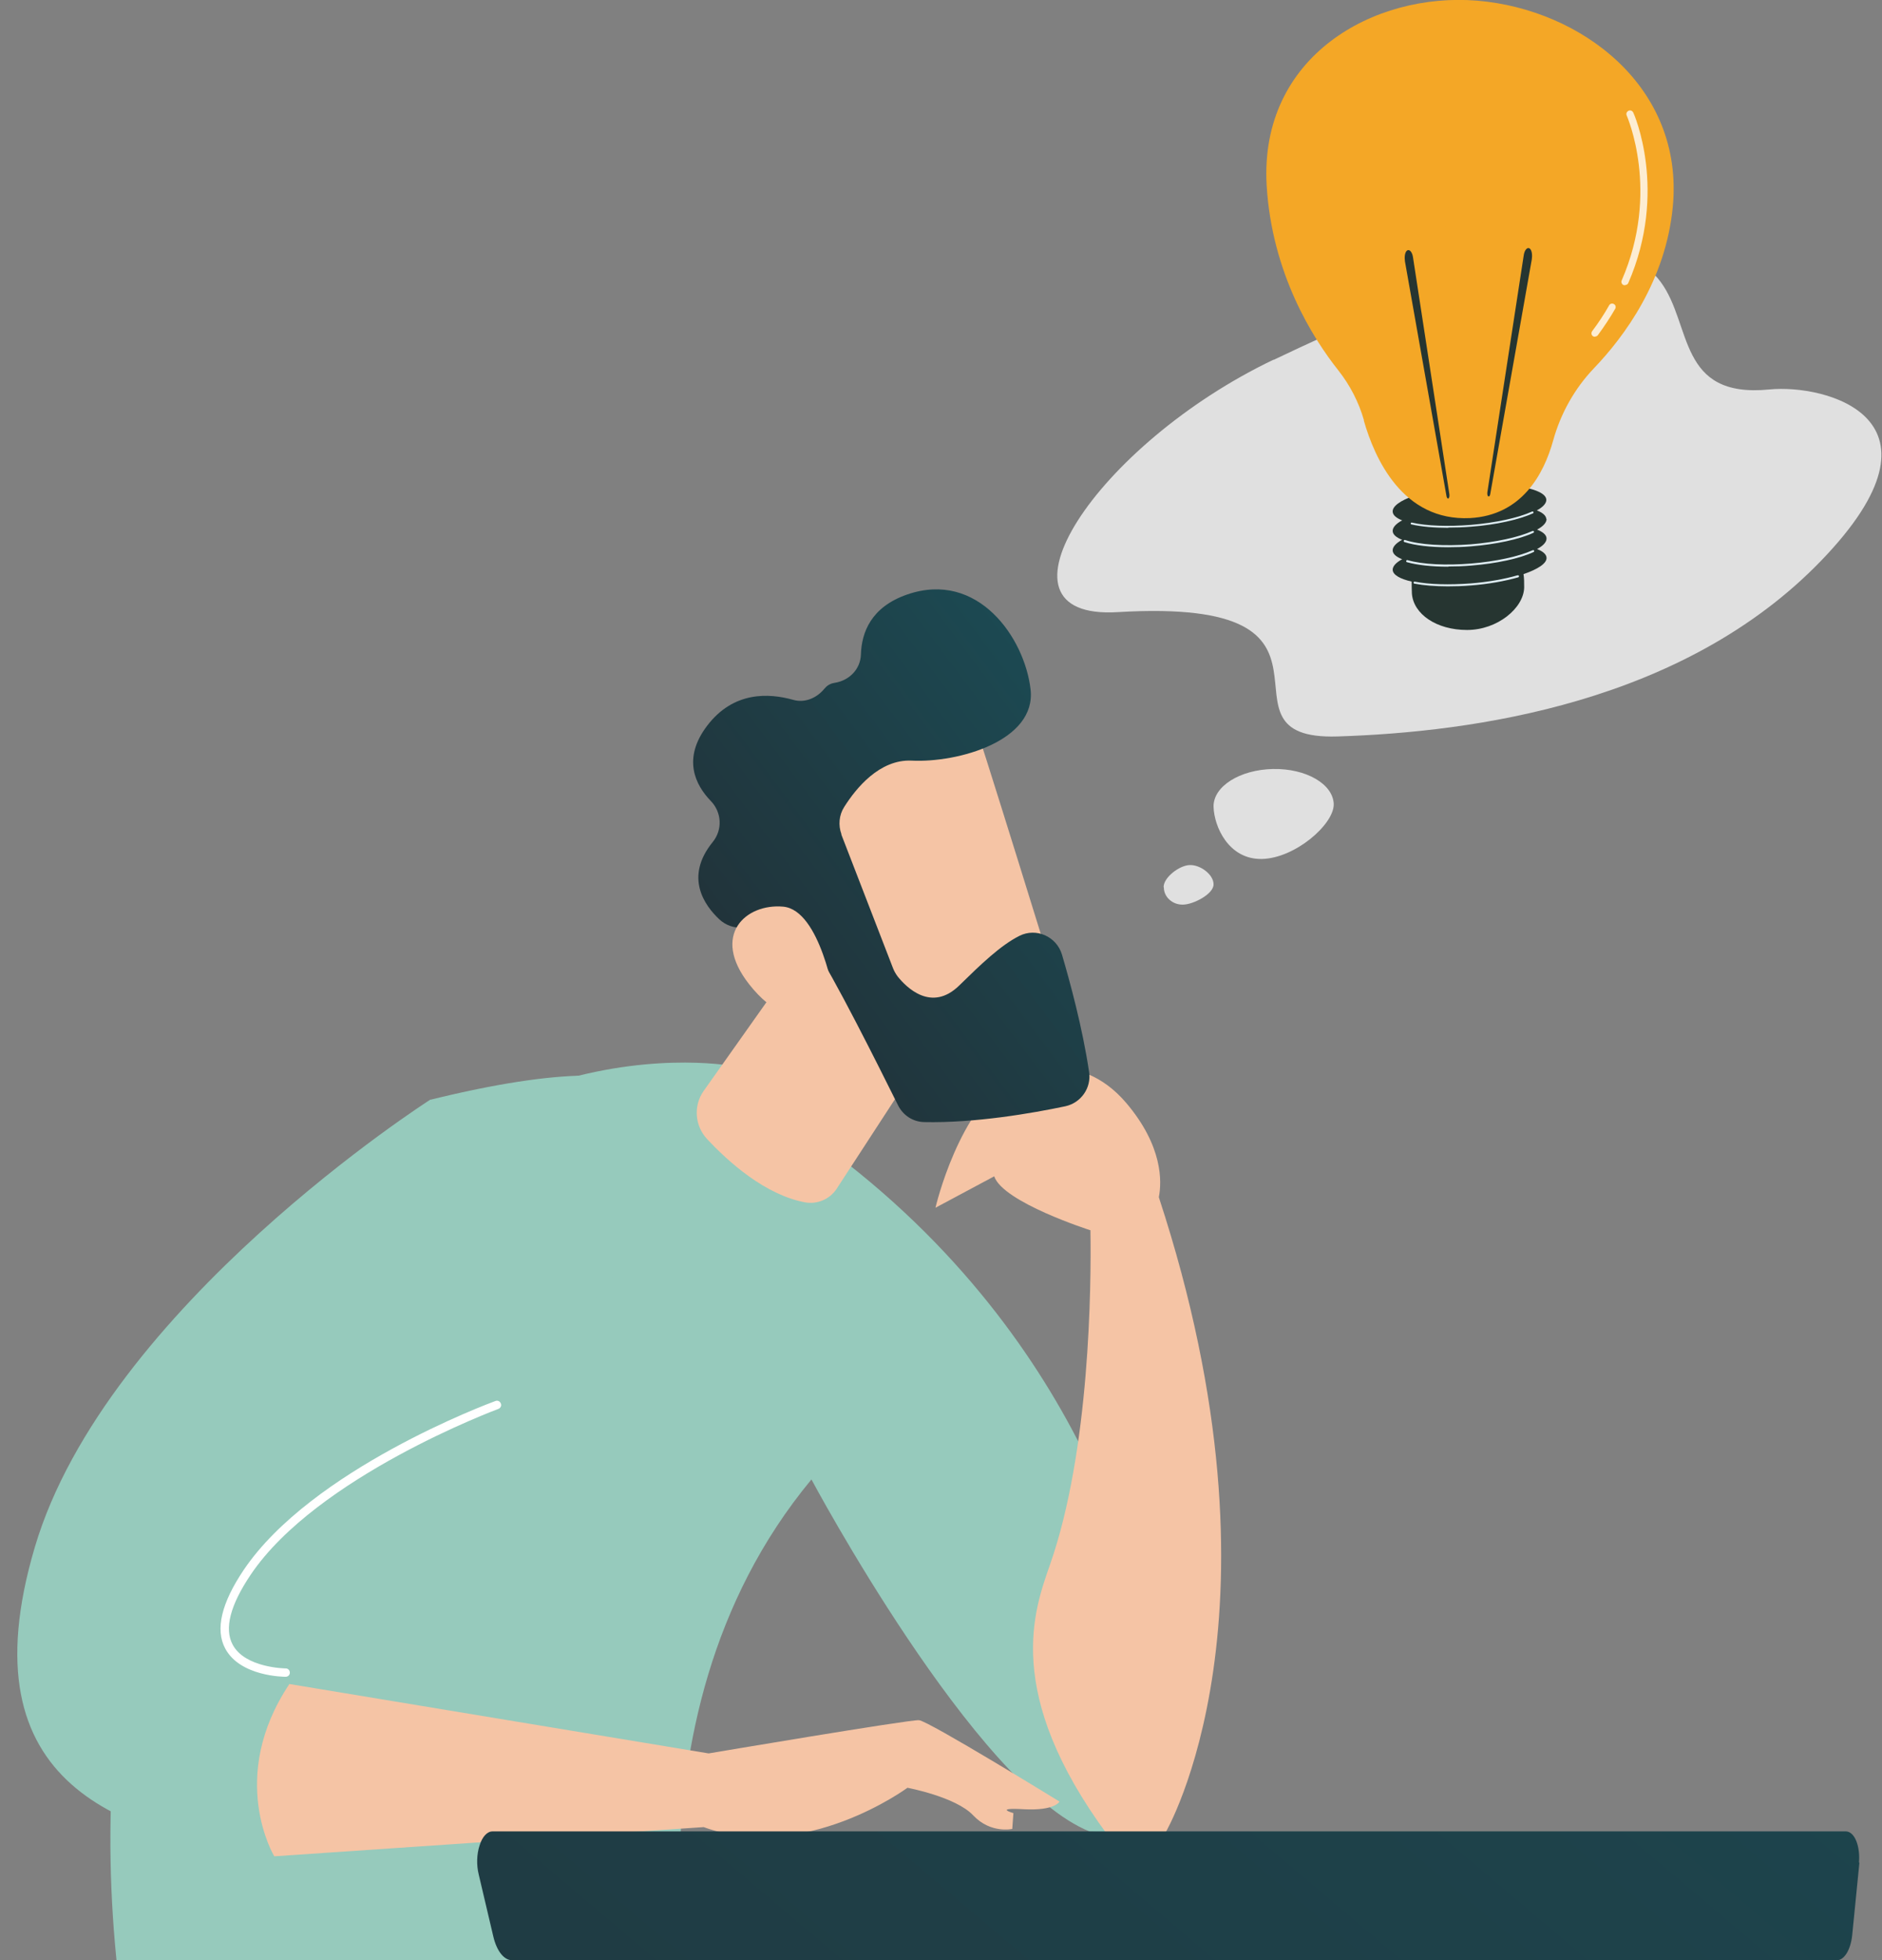 <svg xmlns="http://www.w3.org/2000/svg" xmlns:xlink="http://www.w3.org/1999/xlink" id="Layer_1" viewBox="0 0 83.31 86.71"><rect x="0" y="0" width="83.31" height="86.71" fill="#808080" stroke="none"/><defs><style>      .cls-1 {        fill: #96cabc;      }      .cls-2 {        fill: url(#linear-gradient-2);      }      .cls-3, .cls-4 {        fill: #fff;      }      .cls-4 {        opacity: .79;      }      .cls-5 {        fill: none;      }      .cls-6 {        fill: url(#linear-gradient-4);      }      .cls-7 {        fill: #e0e0e0;      }      .cls-8 {        fill: url(#linear-gradient-3);      }      .cls-9 {        fill: url(#linear-gradient-5);      }      .cls-10 {        fill: url(#linear-gradient-8);      }      .cls-11 {        fill: url(#linear-gradient-7);      }      .cls-12 {        fill: url(#linear-gradient-6);      }      .cls-13 {        fill: #f5c4a5;      }      .cls-14 {        fill: #263531;      }      .cls-15 {        fill: #f4a726;      }      .cls-16 {        fill: url(#linear-gradient);      }      .cls-17 {        clip-path: url(#clippath);      }    </style><clipPath id="clippath"><rect class="cls-5" y="25.71" width="83.31" height="61.01"></rect></clipPath><linearGradient id="linear-gradient" x1="-3297.78" y1="466.03" x2="-3279.85" y2="466.03" gradientTransform="translate(2392.57 -2307.95) rotate(-36.88)" gradientUnits="userSpaceOnUse"><stop offset="0" stop-color="#21343b"></stop><stop offset="1" stop-color="#1c4952"></stop></linearGradient><linearGradient id="linear-gradient-2" x1="38.04" y1="112.01" x2="63.37" y2="112.01" gradientUnits="userSpaceOnUse"><stop offset="0" stop-color="#40a5be"></stop><stop offset="1" stop-color="#40a5be"></stop></linearGradient><linearGradient id="linear-gradient-3" x1="40.97" y1="112.01" x2="66.29" y2="112.01" xlink:href="#linear-gradient-2"></linearGradient><linearGradient id="linear-gradient-4" x1="11.54" y1="131.18" x2="83.75" y2="45.79" gradientTransform="matrix(1,0,0,1,0,0)" xlink:href="#linear-gradient"></linearGradient><linearGradient id="linear-gradient-5" x1="61.44" y1="33.57" x2="79.66" y2="-8.1" gradientUnits="userSpaceOnUse"><stop offset="0" stop-color="#e0eef4"></stop><stop offset="1" stop-color="#daeaf1"></stop></linearGradient><linearGradient id="linear-gradient-6" x1="61.21" y1="33.46" x2="79.42" y2="-8.21" xlink:href="#linear-gradient-5"></linearGradient><linearGradient id="linear-gradient-7" x1="60.84" y1="33.3" x2="79.06" y2="-8.37" xlink:href="#linear-gradient-5"></linearGradient><linearGradient id="linear-gradient-8" x1="60.66" y1="33.22" x2="78.88" y2="-8.44" xlink:href="#linear-gradient-5"></linearGradient></defs><g class="cls-17"><g><g><path class="cls-1" d="M6.62,94.71s2.68,1.17,7.27-.95c4.59-2.12,17.08-2.33,17.08-2.33,0,0-4.05-15.14,4.95-25.98,0,0,7.24,13.56,12.33,15.58l2.28.1v-9.67s-1.93-11.94-14.16-20.85l-3.81-3.43s-13.39-2.7-22.49,13.27c-9.1,15.97-3.45,34.26-3.45,34.26Z"></path><path class="cls-13" d="M51.3,52.95c.13-.67.18-2.24-1.44-4.15-2.17-2.56-4.95-1.25-4.95-1.25-2.46,1.38-3.5,5.88-3.5,5.88l2.6-1.39c.39,1.15,4.24,2.38,4.24,2.38h.02c.04,2.48-.02,9.75-1.79,14.8-.69,1.98-2.1,5.66,2.55,11.96l2.56-.1s5.74-9.74-.29-28.11Z"></path><g><path class="cls-13" d="M38.28,38.19l-7.13,10.07c-.46.65-.4,1.54.15,2.13.96,1.03,2.58,2.47,4.33,2.8.54.1,1.09-.13,1.4-.59l3.79-5.82s.73-9.14-2.53-8.59Z"></path><path class="cls-13" d="M43.02,31.65c.12.16,3.98,12.66,3.98,12.66l-7.19,2.05-5.42-11.31s6.64-6.06,8.63-3.4Z"></path><path class="cls-16" d="M37.24,36.91l2.29,5.92c.05.13.12.25.2.36.38.48,1.5,1.62,2.74.4.94-.92,1.82-1.77,2.66-2.19.74-.37,1.64.03,1.88.83.35,1.19.91,3.24,1.2,5.19.11.71-.36,1.37-1.05,1.52-1.46.31-4.02.75-6.25.7-.5-.01-.94-.3-1.16-.75-.83-1.67-2.91-5.83-3.69-6.93-.72-1.02-2.34-1.01-3.17-.93-.38.04-.76-.09-1.05-.36-.66-.62-1.55-1.87-.29-3.42.44-.54.4-1.31-.08-1.81-.7-.72-1.27-1.88-.17-3.33,1.17-1.54,2.74-1.45,3.81-1.15.52.15,1.05-.08,1.39-.5.1-.12.24-.22.44-.25.65-.1,1.15-.6,1.17-1.26.03-.97.45-2.1,2.05-2.65,3.13-1.08,5.2,1.92,5.46,4.2.26,2.27-3.2,3.25-5.26,3.15-1.43-.07-2.48,1.24-2.99,2.05-.23.36-.27.81-.12,1.21Z"></path><path class="cls-13" d="M36.95,44.2s-.63-3.94-2.28-4.09c-1.65-.15-3.22,1.25-1.51,3.43,2.12,2.7,3.79.66,3.79.66Z"></path></g><path class="cls-1" d="M19.06,48.64S4.69,57.8,1.54,68.45c-3.15,10.64,3.9,12.73,10.6,13.68l.5-8.13s-4.7,0-1.7-4.44c3-4.44,11.05-7.4,11.05-7.4,0,0,20.4-19.25-2.93-13.51Z"></path><path class="cls-3" d="M12.65,74.18c-.08,0-2.02-.01-2.68-1.25-.45-.84-.17-2.01.82-3.48,3-4.44,10.81-7.35,11.14-7.47.1-.04.2.01.24.11.04.1-.01.2-.11.24-.08.03-8.03,2.99-10.96,7.33-.91,1.35-1.18,2.39-.8,3.1.55,1.03,2.33,1.05,2.35,1.05.1,0,.18.08.18.19,0,.1-.08.18-.19.18Z"></path><path class="cls-13" d="M12.14,82.12s-2.1-3.47.67-7.62l18.56,3.07s8.88-1.5,9.31-1.47c.42.03,6.22,3.6,6.22,3.6,0,0-.19.41-1.57.34-1.38-.08-.47.17-.47.17l-.05.7s-.96.22-1.73-.6c-.77-.82-2.91-1.22-2.91-1.22,0,0-4.55,3.36-9.02,1.74l-18.99,1.29Z"></path></g><g><g><path class="cls-2" d="M39.14,140.67c-.15,0-.29-.03-.44-.09-.56-.25-.82-.91-.58-1.48l23.12-55.05c.24-.57.89-.84,1.45-.59.56.25.82.91.58,1.48l-23.12,55.05c-.18.43-.59.68-1.01.68Z"></path><path class="cls-8" d="M65.19,140.67c-.43,0-.83-.26-1.01-.68l-23.12-55.05c-.24-.57.02-1.24.58-1.48.56-.25,1.21.02,1.45.59l23.12,55.05c.24.57-.02,1.24-.58,1.48-.14.06-.29.09-.44.09Z"></path></g><path class="cls-6" d="M82.29,82.4c.03-.34-.01-.69-.12-.96-.11-.27-.28-.42-.46-.42H21.8c-.23,0-.45.23-.57.62-.13.39-.14.87-.04,1.28l.65,2.76c.15.63.47,1.04.83,1.04h58.64c.33,0,.61-.46.68-1.1l.32-3.22Z"></path></g></g></g><g><path class="cls-7" d="M56.38,15.91c-7.84,3.74-12.99,11.54-6.9,11.17,11.43-.68,3.72,5.69,9.73,5.5,6.01-.19,15.32-1.47,21.41-7.78,6.09-6.31.17-7.82-2.3-7.57-8.13.8,2.63-13.04-21.94-1.31Z"></path><path class="cls-7" d="M53.72,35.68c.02.89.67,2.35,2.14,2.32,1.47-.03,3.19-1.53,3.18-2.42-.02-.89-1.22-1.59-2.69-1.56-1.47.03-2.64.77-2.63,1.66Z"></path><path class="cls-7" d="M51.52,39.26c0,.43.39.77.84.76.46,0,1.37-.47,1.36-.9,0-.43-.58-.86-1.04-.85-.46,0-1.18.55-1.17.98Z"></path></g><g><path class="cls-14" d="M68.45,22.96c-.01-.15-.16-.28-.42-.38.28-.15.43-.32.42-.48-.04-.49-1.6-.77-3.47-.62-1.88.15-3.37.67-3.33,1.16.01.15.16.28.42.38-.28.15-.43.32-.42.48.01.15.16.28.42.38-.28.15-.43.32-.42.48.01.15.16.28.42.38-.28.15-.43.32-.42.48.02.22.33.39.84.51,0,.16,0,.34.01.53.07.91,1.09,1.61,2.44,1.61s2.51-.97,2.53-1.88c0-.22,0-.42-.03-.59.64-.22,1.04-.48,1.02-.73-.01-.15-.16-.28-.42-.38.28-.15.43-.32.42-.48-.01-.15-.16-.28-.42-.38.28-.15.43-.32.42-.48Z"></path><g><path class="cls-9" d="M64.1,25.94c-.56,0-1.07-.04-1.49-.12-.02,0-.04-.03-.04-.05,0-.02.03-.04.05-.04.66.13,1.54.15,2.48.08.77-.06,1.49-.19,2.08-.36.02,0,.05,0,.06.03,0,.02,0,.05-.03.06-.6.17-1.32.3-2.1.36-.35.03-.69.04-1.02.04Z"></path><path class="cls-12" d="M64.11,25.07c-.73,0-1.37-.07-1.83-.2-.02,0-.04-.03-.03-.06,0-.02.03-.04.06-.03.65.19,1.7.24,2.81.15,1.09-.09,2.11-.31,2.73-.59.02-.01.05,0,.06.02.01.02,0,.05-.02.06-.62.29-1.65.51-2.76.6-.34.03-.68.04-1.01.04Z"></path><path class="cls-11" d="M64.1,24.21c-.78,0-1.47-.08-1.93-.23-.02,0-.04-.03-.03-.06,0-.02.03-.04.06-.03.64.21,1.73.28,2.91.19,1.09-.09,2.11-.31,2.73-.59.02-.01.05,0,.06.02.01.02,0,.05-.02.06-.62.29-1.66.51-2.76.6-.35.03-.69.04-1.02.04Z"></path><path class="cls-10" d="M64.11,23.35c-.62,0-1.19-.05-1.63-.15-.02,0-.04-.03-.03-.05,0-.02.03-.04.05-.03.66.15,1.61.18,2.61.1,1.08-.09,2.1-.31,2.71-.59.02-.01.05,0,.06.02.01.02,0,.05-.02.06-.62.28-1.65.51-2.74.59-.35.03-.69.04-1.01.04Z"></path></g><path class="cls-15" d="M60.38,18.6c-.23-.81-.62-1.56-1.14-2.22-1.12-1.41-2.94-4.28-3.17-8.19C55.75,2.5,60.8-.35,65.4.03c4.61.39,9.15,3.82,8.65,9.11-.31,3.26-2.13,5.73-3.49,7.15-.86.9-1.48,2.01-1.81,3.21-.41,1.47-1.38,3.3-3.68,3.42-2.98.14-4.22-2.64-4.7-4.32Z"></path><path class="cls-14" d="M65.84,21.78l1.61-10.48c.03-.22.14-.36.24-.32.1.04.15.24.12.46,0,0,0,.01,0,.02l-1.84,10.39c-.01.08-.05.13-.09.11-.03-.02-.05-.09-.04-.17Z"></path><path class="cls-14" d="M64.16,21.87l-1.61-10.48c-.03-.22-.14-.36-.24-.32s-.15.24-.12.46c0,0,0,.01,0,.02l1.84,10.39c.01.08.05.13.09.11.03-.02.05-.09.04-.17Z"></path><path class="cls-15" d="M67.44,10.4c-.04-.07-.14-.09-.21-.05l-.9.42-.31-.89s-.05-.09-.11-.11c-.1-.04-.23,0-.28.09h0s-.74,1.35-.74,1.35l-.68-1.92h0s-.05-.09-.1-.12c-.11-.06-.27-.03-.34.07l-1.03,1.42c-.04.06-.03.14.04.18.07.05.17.04.22-.02l.91-1.01.82,1.82h0s.04.06.07.07c.08.04.17.01.21-.06l.79-1.27.3.64h0s0,.01,0,.02c.04.07.14.09.21.05l1.07-.5c.08-.04.1-.12.06-.18Z"></path><path class="cls-4" d="M70.6,14.9s-.07-.01-.09-.03c-.07-.05-.08-.15-.03-.22.28-.37.53-.75.75-1.14.04-.08.14-.1.21-.06.08.04.1.14.06.21-.23.4-.49.79-.77,1.17-.03.04-.08.06-.13.06Z"></path><path class="cls-4" d="M71.93,12.62s-.04,0-.06-.01c-.08-.03-.12-.13-.08-.21,1.71-3.94.23-7.25.22-7.29-.04-.08,0-.17.08-.21.08-.04.17,0,.21.08.02.03,1.55,3.47-.22,7.54-.03.06-.08.09-.14.09Z"></path></g></svg>
